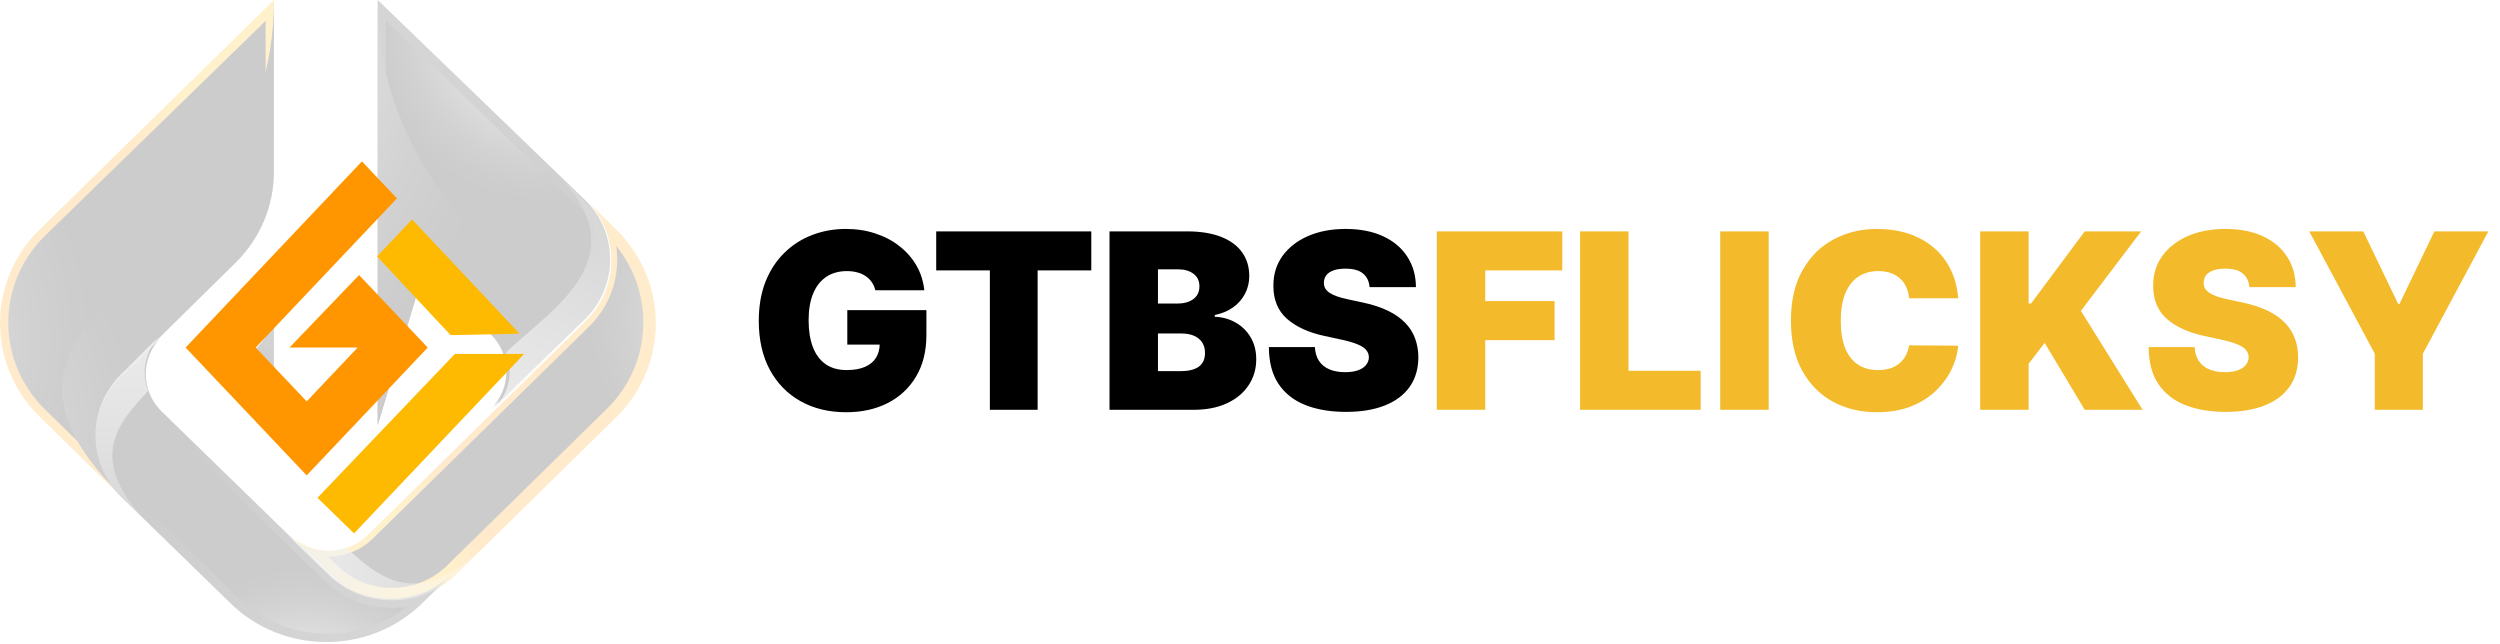 <svg width="485" height="125" viewBox="0 0 485 125" fill="none" xmlns="http://www.w3.org/2000/svg">
<path d="M169.818 56.312C169.672 55.715 169.441 55.191 169.125 54.74C168.81 54.278 168.415 53.889 167.942 53.574C167.48 53.247 166.939 53.005 166.319 52.847C165.711 52.678 165.041 52.593 164.308 52.593C162.731 52.593 161.384 52.971 160.269 53.726C159.164 54.481 158.319 55.568 157.733 56.988C157.159 58.408 156.871 60.12 156.871 62.126C156.871 64.154 157.147 65.89 157.699 67.332C158.252 68.774 159.074 69.879 160.167 70.645C161.26 71.411 162.618 71.794 164.24 71.794C165.672 71.794 166.86 71.586 167.807 71.169C168.765 70.752 169.48 70.16 169.953 69.394C170.427 68.628 170.663 67.726 170.663 66.69L172.286 66.859H164.376V60.166H179.723V64.966C179.723 68.121 179.052 70.82 177.711 73.062C176.382 75.293 174.545 77.006 172.201 78.2C169.869 79.383 167.193 79.975 164.173 79.975C160.804 79.975 157.846 79.259 155.299 77.828C152.753 76.397 150.764 74.358 149.333 71.71C147.913 69.062 147.203 65.912 147.203 62.261C147.203 59.399 147.637 56.864 148.505 54.656C149.384 52.447 150.601 50.582 152.156 49.061C153.711 47.529 155.508 46.373 157.547 45.596C159.587 44.807 161.773 44.413 164.105 44.413C166.156 44.413 168.06 44.706 169.818 45.292C171.587 45.867 173.148 46.689 174.5 47.76C175.863 48.819 176.962 50.075 177.796 51.529C178.63 52.982 179.137 54.577 179.317 56.312H169.818ZM181.624 52.458V44.886H211.71V52.458H201.298V79.501H192.036V52.458H181.624ZM215.247 79.501V44.886H230.256C232.892 44.886 235.106 45.241 236.898 45.951C238.701 46.661 240.059 47.664 240.971 48.959C241.895 50.255 242.357 51.782 242.357 53.54C242.357 54.813 242.076 55.974 241.512 57.022C240.96 58.07 240.183 58.949 239.18 59.658C238.177 60.357 237.005 60.842 235.664 61.112V61.45C237.152 61.507 238.504 61.884 239.721 62.583C240.938 63.27 241.907 64.222 242.628 65.439C243.349 66.645 243.71 68.064 243.71 69.698C243.71 71.591 243.214 73.276 242.222 74.752C241.242 76.228 239.845 77.389 238.03 78.234C236.216 79.079 234.053 79.501 231.54 79.501H215.247ZM224.644 71.997H229.039C230.616 71.997 231.799 71.704 232.588 71.118C233.377 70.521 233.771 69.642 233.771 68.481C233.771 67.67 233.585 66.983 233.213 66.419C232.842 65.856 232.312 65.428 231.625 65.135C230.949 64.842 230.132 64.695 229.174 64.695H224.644V71.997ZM224.644 58.881H228.498C229.32 58.881 230.047 58.751 230.678 58.492C231.309 58.233 231.799 57.861 232.149 57.377C232.509 56.881 232.689 56.278 232.689 55.568C232.689 54.498 232.306 53.681 231.54 53.117C230.774 52.543 229.805 52.255 228.633 52.255H224.644V58.881ZM265.699 55.703C265.609 54.577 265.186 53.698 264.431 53.067C263.688 52.436 262.555 52.12 261.034 52.12C260.065 52.12 259.271 52.239 258.651 52.475C258.042 52.7 257.592 53.01 257.299 53.405C257.006 53.799 256.854 54.25 256.842 54.757C256.82 55.174 256.893 55.551 257.062 55.889C257.242 56.216 257.524 56.515 257.907 56.785C258.29 57.044 258.78 57.281 259.378 57.495C259.975 57.709 260.685 57.901 261.507 58.07L264.347 58.678C266.262 59.084 267.902 59.619 269.265 60.284C270.629 60.949 271.744 61.732 272.612 62.633C273.48 63.523 274.116 64.526 274.522 65.642C274.939 66.757 275.153 67.974 275.164 69.293C275.153 71.569 274.584 73.496 273.457 75.073C272.33 76.651 270.719 77.851 268.623 78.673C266.539 79.496 264.031 79.907 261.102 79.907C258.093 79.907 255.468 79.462 253.225 78.572C250.994 77.682 249.259 76.313 248.02 74.465C246.791 72.605 246.172 70.228 246.16 67.332H255.085C255.141 68.391 255.406 69.281 255.879 70.002C256.352 70.724 257.017 71.27 257.873 71.642C258.741 72.014 259.772 72.2 260.966 72.2C261.969 72.2 262.809 72.076 263.485 71.828C264.161 71.58 264.674 71.236 265.023 70.797C265.372 70.358 265.553 69.856 265.564 69.293C265.553 68.763 265.378 68.301 265.04 67.907C264.713 67.501 264.172 67.141 263.417 66.825C262.662 66.498 261.643 66.194 260.358 65.912L256.91 65.169C253.845 64.504 251.428 63.394 249.659 61.839C247.901 60.273 247.028 58.137 247.039 55.433C247.028 53.236 247.614 51.315 248.797 49.669C249.991 48.013 251.642 46.723 253.749 45.799C255.868 44.875 258.296 44.413 261.034 44.413C263.829 44.413 266.246 44.88 268.285 45.816C270.325 46.751 271.896 48.069 273.001 49.771C274.116 51.461 274.68 53.439 274.691 55.703H265.699Z" fill="black"/>
<path d="M278.739 79.501V44.886H303.078V52.458H288.136V58.408H301.59V65.98H288.136V79.501H278.739ZM306.534 79.501V44.886H315.932V71.929H329.927V79.501H306.534ZM343.123 44.886V79.501H333.725V44.886H343.123ZM379.893 57.867H370.361C370.293 57.078 370.113 56.363 369.82 55.72C369.538 55.078 369.144 54.526 368.637 54.064C368.141 53.591 367.538 53.23 366.828 52.982C366.118 52.723 365.312 52.593 364.411 52.593C362.833 52.593 361.498 52.977 360.405 53.743C359.323 54.509 358.501 55.608 357.938 57.039C357.385 58.47 357.109 60.188 357.109 62.194C357.109 64.312 357.391 66.087 357.954 67.518C358.529 68.938 359.357 70.008 360.439 70.729C361.521 71.439 362.822 71.794 364.343 71.794C365.211 71.794 365.989 71.687 366.676 71.473C367.363 71.248 367.96 70.927 368.467 70.51C368.975 70.093 369.386 69.591 369.701 69.005C370.028 68.408 370.248 67.738 370.361 66.994L379.893 67.062C379.781 68.526 379.369 70.019 378.659 71.541C377.95 73.05 376.941 74.448 375.634 75.732C374.338 77.006 372.732 78.031 370.817 78.808C368.901 79.586 366.676 79.975 364.141 79.975C360.963 79.975 358.112 79.293 355.588 77.93C353.075 76.566 351.087 74.56 349.622 71.912C348.168 69.264 347.441 66.025 347.441 62.194C347.441 58.34 348.185 55.095 349.672 52.458C351.16 49.81 353.166 47.81 355.69 46.458C358.214 45.095 361.031 44.413 364.141 44.413C366.327 44.413 368.338 44.712 370.175 45.309C372.011 45.906 373.623 46.779 375.009 47.928C376.395 49.067 377.51 50.469 378.355 52.137C379.2 53.805 379.713 55.715 379.893 57.867ZM384.157 79.501V44.886H393.554V58.881H394.028L404.439 44.886H415.392L403.696 60.301L415.662 79.501H404.439L396.664 66.521L393.554 70.577V79.501H384.157ZM436.376 55.703C436.285 54.577 435.863 53.698 435.108 53.067C434.364 52.436 433.232 52.12 431.711 52.12C430.742 52.12 429.947 52.239 429.327 52.475C428.719 52.7 428.268 53.01 427.975 53.405C427.682 53.799 427.53 54.25 427.519 54.757C427.496 55.174 427.57 55.551 427.739 55.889C427.919 56.216 428.201 56.515 428.584 56.785C428.967 57.044 429.457 57.281 430.054 57.495C430.651 57.709 431.361 57.901 432.184 58.07L435.023 58.678C436.939 59.084 438.578 59.619 439.942 60.284C441.305 60.949 442.421 61.732 443.288 62.633C444.156 63.523 444.793 64.526 445.198 65.642C445.615 66.757 445.829 67.974 445.841 69.293C445.829 71.569 445.26 73.496 444.134 75.073C443.007 76.651 441.395 77.851 439.3 78.673C437.215 79.496 434.708 79.907 431.778 79.907C428.77 79.907 426.144 79.462 423.902 78.572C421.671 77.682 419.936 76.313 418.696 74.465C417.468 72.605 416.848 70.228 416.837 67.332H425.761C425.817 68.391 426.082 69.281 426.555 70.002C427.029 70.724 427.694 71.27 428.55 71.642C429.418 72.014 430.449 72.2 431.643 72.2C432.646 72.2 433.485 72.076 434.161 71.828C434.837 71.58 435.35 71.236 435.699 70.797C436.049 70.358 436.229 69.856 436.24 69.293C436.229 68.763 436.054 68.301 435.716 67.907C435.39 67.501 434.849 67.141 434.094 66.825C433.339 66.498 432.319 66.194 431.035 65.912L427.586 65.169C424.522 64.504 422.105 63.394 420.336 61.839C418.578 60.273 417.704 58.137 417.716 55.433C417.704 53.236 418.29 51.315 419.474 49.669C420.668 48.013 422.319 46.723 424.426 45.799C426.544 44.875 428.972 44.413 431.711 44.413C434.505 44.413 436.922 44.88 438.962 45.816C441.001 46.751 442.573 48.069 443.677 49.771C444.793 51.461 445.356 53.439 445.367 55.703H436.376ZM447.996 44.886H458.475L465.236 58.949H465.506L472.267 44.886H482.746L470.036 68.617V79.501H460.706V68.617L447.996 44.886Z" fill="#F3BB2B"/>
<g opacity="0.2">
<path d="M113.735 38.827L119.529 44.512C129.784 54.575 129.784 70.892 119.529 80.959L88.326 111.579C81.68 118.101 70.905 118.101 64.255 111.575L56.363 103.83C60.487 107.877 67.174 107.877 71.302 103.83L113.609 62.313C120.215 55.831 120.259 45.353 113.739 38.823L113.735 38.827Z" fill="url(#paint0_linear_118_1546)"/>
<path style="mix-blend-mode:color-dodge" d="M76.057 114.037C72.019 114.037 68.22 112.493 65.362 109.691L63.608 107.971H63.7C66.966 107.971 70.04 106.724 72.35 104.459L114.303 63.331C118.617 59.097 120.367 53.256 119.54 47.721C122.953 51.918 124.803 57.082 124.803 62.526C124.803 68.884 122.276 74.866 117.69 79.362L86.745 109.702C83.891 112.5 80.096 114.044 76.057 114.044V114.037Z" fill="url(#paint1_radial_118_1546)"/>
<g style="mix-blend-mode:multiply">
<path d="M87.766 111.329L81.854 117.083C71.61 127.045 55.013 127.052 44.772 117.09L23.495 96.384C16.857 89.924 16.865 79.45 23.495 72.997L30.852 65.842C30.963 65.727 31.078 65.619 31.181 65.514C31.07 65.629 30.963 65.737 30.87 65.86C28.279 68.75 27.638 72.716 28.941 76.139C29.456 77.49 30.263 78.751 31.377 79.836L63.735 111.329C70.373 117.789 81.128 117.789 87.766 111.329Z" fill="url(#paint2_linear_118_1546)" style="mix-blend-mode:screen"/>
</g>
<g style="mix-blend-mode:multiply">
<path d="M63.583 122.94C56.99 122.94 50.79 120.437 46.126 115.887L24.635 94.918C21.729 92.082 20.132 88.317 20.132 84.307C20.132 80.3 21.733 76.531 24.635 73.7L26.392 71.985C26.378 75.105 27.604 78.224 30.069 80.629L62.753 112.519C66.335 116.011 71.092 117.938 76.155 117.938C77.087 117.938 78.007 117.872 78.912 117.744C74.566 121.112 69.219 122.94 63.583 122.94Z" fill="url(#paint3_radial_118_1546)" style="mix-blend-mode:color-dodge"/>
</g>
<path d="M53.143 0L53.135 33.299C53.143 39.917 50.461 46.251 45.687 50.928L31.274 65.039C31.215 65.104 31.145 65.165 31.086 65.234L23.412 72.753C16.795 79.236 16.788 89.759 23.412 96.249L7.662 80.818C-2.554 70.801 -2.554 54.57 7.662 44.561L53.143 0Z" fill="url(#paint4_linear_118_1546)"/>
<path style="mix-blend-mode:color-dodge" d="M8.799 79.503C4.162 74.986 1.608 68.977 1.608 62.587C1.608 56.197 4.162 50.188 8.799 45.671L51.53 4.044V33.181C51.53 39.379 49.054 45.211 44.551 49.594L30.047 63.717C29.973 63.786 29.898 63.865 29.824 63.942L22.135 71.432C18.577 74.899 16.618 79.506 16.618 84.411C16.618 85.407 16.7 86.389 16.856 87.352L8.799 79.503Z" fill="url(#paint5_radial_118_1546)"/>
<path style="mix-blend-mode:screen" d="M113.338 62.059L95.408 79.353C98.497 76.374 99.286 72.034 97.79 68.35C97.278 67.062 96.478 65.861 95.4 64.818L82.348 52.228L73.274 82.499V0L95.109 21.065L107.256 32.79L113.468 38.782C120.043 45.251 119.995 55.641 113.338 62.062V62.059Z" fill="url(#paint6_linear_118_1546)"/>
<g style="mix-blend-mode:multiply">
<path d="M100.359 72.695C100.359 69.453 99.053 66.409 96.68 64.115L81.351 49.303L74.882 70.912V4.044L93.834 22.356L112.356 40.26C118.266 46.087 118.213 55.542 112.224 61.329L100.359 72.793V72.699V72.695Z" fill="url(#paint7_radial_118_1546)" style="mix-blend-mode:color-dodge"/>
</g>
<g style="mix-blend-mode:multiply">
<path d="M53.144 82.499L52.995 82.159C51.033 77.71 47.321 74.197 42.677 72.389C47.321 70.581 51.033 67.068 52.995 62.619L53.144 62.279" fill="url(#paint8_linear_118_1546)" style="mix-blend-mode:screen"/>
</g>
<path style="mix-blend-mode:color-dodge" d="M53.144 0L53.136 33.299C53.144 39.917 50.478 46.251 45.734 50.928L31.411 65.039C31.352 65.104 31.282 65.165 31.224 65.234L23.598 72.753C17.022 79.236 17.014 89.759 23.598 96.249C-14.206 58.975 53.144 54.193 53.144 0Z" fill="url(#paint9_radial_118_1546)"/>
<g style="mix-blend-mode:plus-darker">
<path d="M95.166 79.353C99.279 75.342 99.279 68.837 95.159 64.818L82.249 52.228L73.274 82.499V0C73.274 45.651 119.551 55.568 95.162 79.353H95.166Z" fill="url(#paint10_radial_118_1546)" style="mix-blend-mode:color-dodge"/>
</g>
<path style="mix-blend-mode:multiply" d="M29.138 101.911L23.386 96.165C16.894 89.682 16.901 79.171 23.386 72.695L30.579 65.514L30.597 65.532C28.063 68.432 27.437 72.413 28.711 75.848C23.472 81.673 15.989 88.778 29.138 101.911Z" fill="url(#paint11_linear_118_1546)"/>
<path style="mix-blend-mode:multiply" d="M94.207 105.803L88.233 111.582C81.492 118.103 70.563 118.095 63.829 111.582L56.363 104.356L56.382 104.337C59.397 106.883 63.536 107.512 67.108 106.232C73.164 111.495 80.552 119.012 94.207 105.803Z" fill="url(#paint12_linear_118_1546)"/>
<path style="mix-blend-mode:multiply" d="M113.427 62.141L95.819 79.264C98.853 76.314 99.628 72.017 98.159 68.37C106.915 59.933 124.662 49.896 107.455 33.162L113.555 39.095C120.012 45.499 119.965 55.786 113.427 62.144V62.141Z" fill="url(#paint13_linear_118_1546)"/>
</g>
<g filter="url(#filter0_d_118_1546)">
<path d="M54.207 86.94L30.722 62.138L64.924 26.017L71.723 33.197L44.319 62.138L54.207 72.58L64.095 62.138H50.875L64.372 48.071L77.692 62.138L54.207 86.94Z" fill="#FF9600"/>
<path d="M82.135 59.728L95.515 59.448L74.656 37.28L67.857 44.46L82.135 59.728Z" fill="#FEBA00"/>
<path d="M56.301 91.289L63.397 98.188L96.397 63.375H82.957L56.301 91.289Z" fill="#FEBA00"/>
</g>
<defs>
<filter id="filter0_d_118_1546" x="30.722" y="26.017" width="76.252" height="82.747" filterUnits="userSpaceOnUse" color-interpolation-filters="sRGB">
<feFlood flood-opacity="0" result="BackgroundImageFix"/>
<feColorMatrix in="SourceAlpha" type="matrix" values="0 0 0 0 0 0 0 0 0 0 0 0 0 0 0 0 0 0 127 0" result="hardAlpha"/>
<feOffset dx="5.288" dy="5.288"/>
<feGaussianBlur stdDeviation="2.644"/>
<feComposite in2="hardAlpha" operator="out"/>
<feColorMatrix type="matrix" values="0 0 0 0 0 0 0 0 0 0 0 0 0 0 0 0 0 0 0.25 0"/>
<feBlend mode="normal" in2="BackgroundImageFix" result="effect1_dropShadow_118_1546"/>
<feBlend mode="normal" in="SourceGraphic" in2="effect1_dropShadow_118_1546" result="shape"/>
</filter>
<linearGradient id="paint0_linear_118_1546" x1="71.929" y1="91.288" x2="113.81" y2="67.815" gradientUnits="userSpaceOnUse">
<stop offset="0.04" stop-color="#FFBB00"/>
<stop offset="0.28" stop-color="#FF9300"/>
<stop offset="1" stop-color="#FF9E00"/>
</linearGradient>
<radialGradient id="paint1_radial_118_1546" cx="0" cy="0" r="1" gradientUnits="userSpaceOnUse" gradientTransform="translate(152.379 61.398) scale(51.375 50.371)">
<stop stop-color="white"/>
<stop offset="0.14" stop-color="#BEBDBD"/>
<stop offset="0.31" stop-color="#7D7B7B"/>
<stop offset="0.46" stop-color="#484646"/>
<stop offset="0.58" stop-color="#231F1F"/>
<stop offset="0.69" stop-color="#0C0808"/>
<stop offset="0.75" stop-color="#040000"/>
</radialGradient>
<linearGradient id="paint2_linear_118_1546" x1="71.117" y1="118.473" x2="21.734" y2="72.865" gradientUnits="userSpaceOnUse">
<stop stop-color="#2D2D2D"/>
<stop offset="0.72"/>
<stop offset="0.98"/>
</linearGradient>
<radialGradient id="paint3_radial_118_1546" cx="0" cy="0" r="1" gradientUnits="userSpaceOnUse" gradientTransform="translate(59.11 139.575) scale(40.485 39.502)">
<stop stop-color="white"/>
<stop offset="0.14" stop-color="#BEBDBD"/>
<stop offset="0.31" stop-color="#7D7B7B"/>
<stop offset="0.46" stop-color="#484646"/>
<stop offset="0.58" stop-color="#231F1F"/>
<stop offset="0.69" stop-color="#0C0808"/>
<stop offset="0.75" stop-color="#040000"/>
</radialGradient>
<linearGradient id="paint4_linear_118_1546" x1="42.82" y1="19.041" x2="9.62" y2="82.644" gradientUnits="userSpaceOnUse">
<stop offset="0.04" stop-color="#FFBB00"/>
<stop offset="0.28" stop-color="#FF9300"/>
<stop offset="1" stop-color="#FF9E00"/>
</linearGradient>
<radialGradient id="paint5_radial_118_1546" cx="0" cy="0" r="1" gradientUnits="userSpaceOnUse" gradientTransform="translate(-43.079 65.883) scale(81.886 79.776)">
<stop stop-color="white"/>
<stop offset="0.14" stop-color="#BEBDBD"/>
<stop offset="0.31" stop-color="#7D7B7B"/>
<stop offset="0.46" stop-color="#484646"/>
<stop offset="0.58" stop-color="#231F1F"/>
<stop offset="0.69" stop-color="#0C0808"/>
<stop offset="0.75" stop-color="#040000"/>
</radialGradient>
<linearGradient id="paint6_linear_118_1546" x1="81.495" y1="11.263" x2="99.507" y2="84.384" gradientUnits="userSpaceOnUse">
<stop stop-color="#2D2D2D"/>
<stop offset="0.72"/>
<stop offset="0.98"/>
</linearGradient>
<radialGradient id="paint7_radial_118_1546" cx="0" cy="0" r="1" gradientUnits="userSpaceOnUse" gradientTransform="translate(105.895 6.206) scale(45.614 44.074)">
<stop stop-color="white"/>
<stop offset="0.14" stop-color="#BEBDBD"/>
<stop offset="0.31" stop-color="#7D7B7B"/>
<stop offset="0.46" stop-color="#484646"/>
<stop offset="0.58" stop-color="#231F1F"/>
<stop offset="0.69" stop-color="#0C0808"/>
<stop offset="0.75" stop-color="#040000"/>
</radialGradient>
<linearGradient id="paint8_linear_118_1546" x1="53.493" y1="60.303" x2="45.74" y2="85.832" gradientUnits="userSpaceOnUse">
<stop stop-color="#2D2D2D"/>
<stop offset="0.72"/>
<stop offset="0.98"/>
</linearGradient>
<radialGradient id="paint9_radial_118_1546" cx="0" cy="0" r="1" gradientUnits="userSpaceOnUse" gradientTransform="translate(-32.032 85.129) scale(79.029 77.915)">
<stop stop-color="white"/>
<stop offset="0.14" stop-color="#BEBDBD"/>
<stop offset="0.31" stop-color="#7D7B7B"/>
<stop offset="0.46" stop-color="#484646"/>
<stop offset="0.58" stop-color="#231F1F"/>
<stop offset="0.69" stop-color="#0C0808"/>
<stop offset="0.75" stop-color="#040000"/>
</radialGradient>
<radialGradient id="paint10_radial_118_1546" cx="0" cy="0" r="1" gradientUnits="userSpaceOnUse" gradientTransform="translate(25.219 10.365) scale(99.47 97.009)">
<stop stop-color="white"/>
<stop offset="0.14" stop-color="#BEBDBD"/>
<stop offset="0.31" stop-color="#7D7B7B"/>
<stop offset="0.46" stop-color="#484646"/>
<stop offset="0.58" stop-color="#231F1F"/>
<stop offset="0.69" stop-color="#0C0808"/>
<stop offset="0.75" stop-color="#040000"/>
</radialGradient>
<linearGradient id="paint11_linear_118_1546" x1="24.378" y1="58.254" x2="24.962" y2="112.592" gradientUnits="userSpaceOnUse">
<stop stop-color="#A4A4A4"/>
<stop offset="1" stop-color="white" stop-opacity="0"/>
</linearGradient>
<linearGradient id="paint12_linear_118_1546" x1="48.817" y1="110.582" x2="105.316" y2="109.952" gradientUnits="userSpaceOnUse">
<stop stop-color="#A4A4A4"/>
<stop offset="1" stop-color="white" stop-opacity="0"/>
</linearGradient>
<linearGradient id="paint13_linear_118_1546" x1="86.152" y1="86.426" x2="120.445" y2="29.182" gradientUnits="userSpaceOnUse">
<stop stop-color="#A4A4A4"/>
<stop offset="1" stop-color="white" stop-opacity="0"/>
</linearGradient>
</defs>
</svg>
